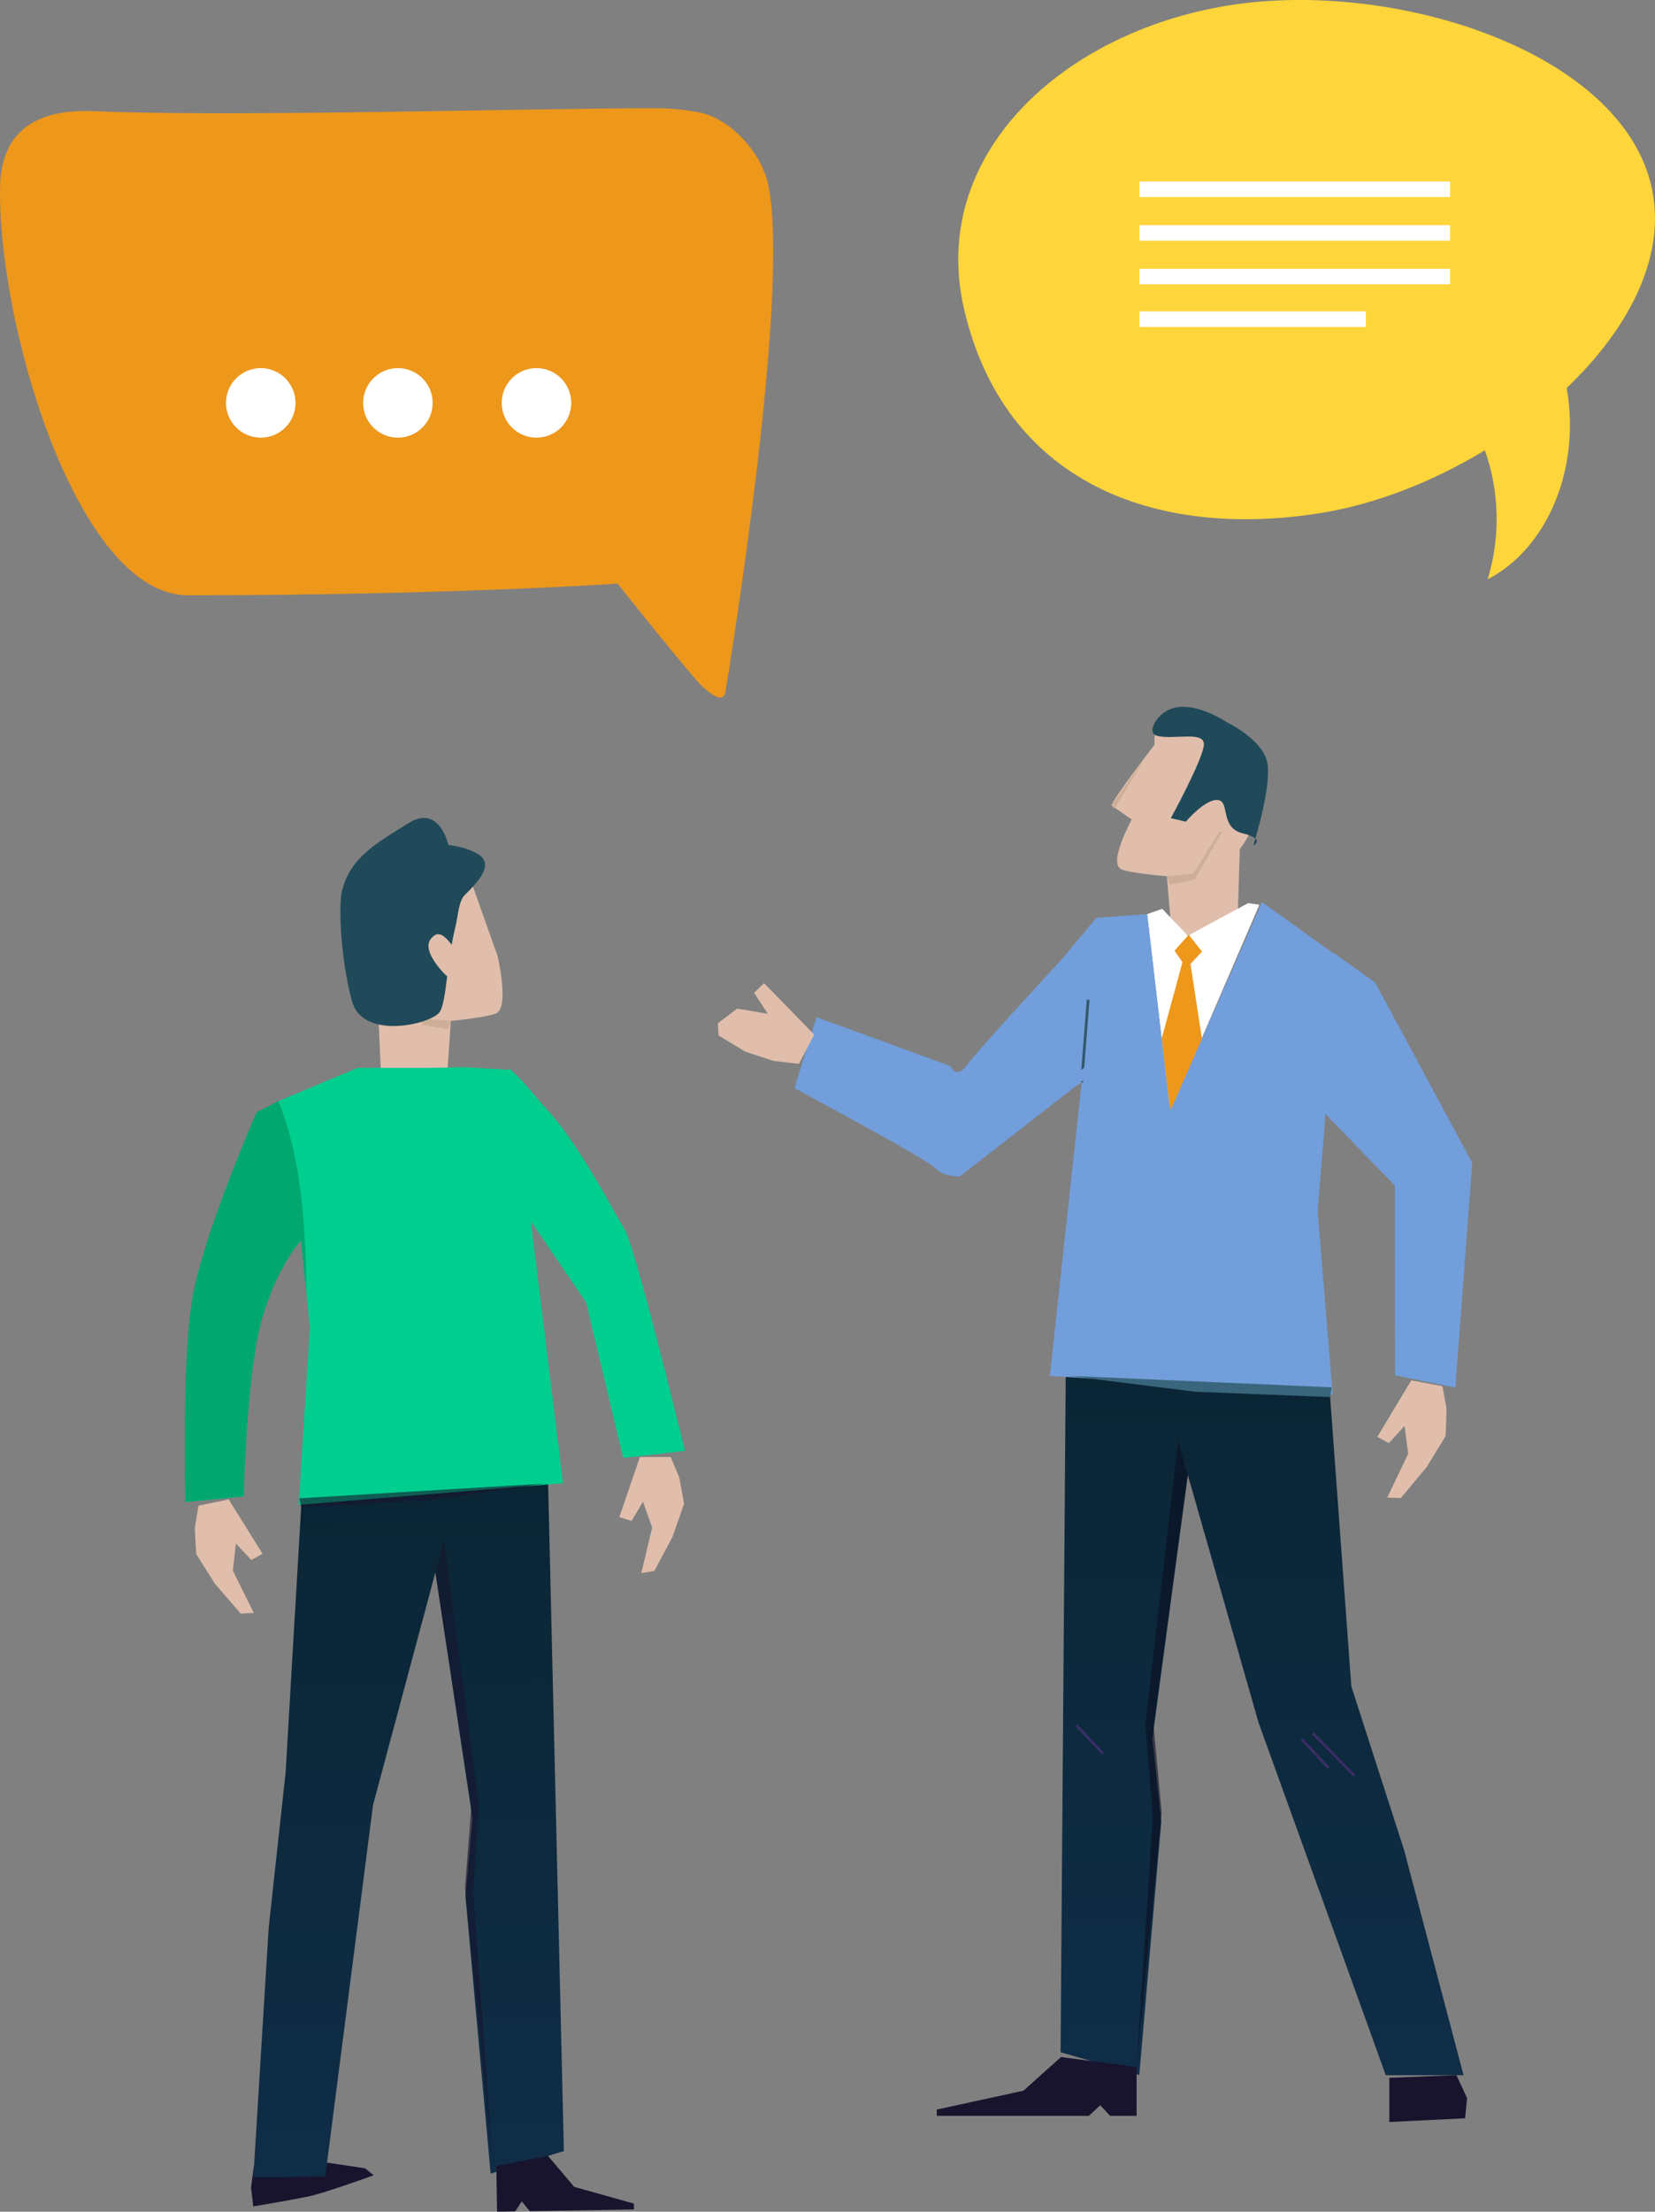 <svg xmlns="http://www.w3.org/2000/svg" xmlns:xlink="http://www.w3.org/1999/xlink" id="Layer_2" viewBox="0 0 267.53 357.37"><rect x="0" y="0" width="267.53" height="357.37" fill="#808080" stroke="none"/><defs><style>.cls-1{fill:#fff;}.cls-2{fill:#00ce8f;}.cls-3{fill:#325869;}.cls-4{fill:#fcfdff;}.cls-5{fill:#3a2e65;}.cls-6{fill:#b4d6df;}.cls-7{fill:#e0beab;}.cls-8{fill:#39667c;}.cls-9{fill:#fed53a;}.cls-10{fill:#00a870;}.cls-11{fill:#0d0e20;}.cls-11,.cls-12{opacity:.6;}.cls-13{fill:none;isolation:isolate;}.cls-14{fill:#352d62;}.cls-15{fill:url(#Dégradé_sans_nom_3-2);}.cls-12,.cls-16{fill:#18142d;}.cls-17{fill:#729edb;}.cls-18{fill:url(#Dégradé_sans_nom_3);}.cls-19{fill:#204a59;}.cls-20{fill:#6eb4c7;}.cls-21{fill:#ed971b;}.cls-22{fill:#cdaf97;}</style><linearGradient id="D&#xE9;grad&#xE9;_sans_nom_3" x1="-1218.19" y1="335.31" x2="-1218.19" y2="220.31" gradientTransform="translate(-1014.18) rotate(-180) scale(1 -1)" gradientUnits="userSpaceOnUse"><stop offset="0" stop-color="#0f2d47"></stop><stop offset="1" stop-color="#0a2635"></stop></linearGradient><linearGradient id="D&#xE9;grad&#xE9;_sans_nom_3-2" x1="64.38" y1="351.39" x2="64.38" y2="238.17" gradientTransform="translate(-4.02 1.15) rotate(-.93)" xlink:href="#D&#xE9;grad&#xE9;_sans_nom_3"></linearGradient></defs><g id="Layer_1-2"><g class="cls-13"><path class="cls-4" d="m250.74,59.49h-2.77v-1.82h2.77v-3.22h1.7v3.22h2.77v1.82h-2.77v3.22h-1.7v-3.22Z"></path></g><path class="cls-20" d="m224.24,320.04l-1.46-6.05c.68-.08,1.36-.19,2.03-.36,1.07-.27,2.11-.66,3.11-1.16l1.46,6.05c-1,.49-2.04.87-3.11,1.14-.67.17-1.35.29-2.03.36Z"></path><path class="cls-6" d="m173.17,246.53l.73-2.89c1.5.48,3.02.91,4.57,1.28.96.23,1.93.44,2.9.62l-.73,2.89c-.97-.19-1.93-.4-2.9-.63-1.55-.37-3.07-.8-4.57-1.27Z"></path><path class="cls-7" d="m200.42,137.2s5.31-6.75,3.76-14.5c-.82-4.09-11.02-7.11-14.51-7.11-3.49,0-3.04,4.74-3.04,4.74,0,0-6.45,8.34-6.97,9.8l3.28,2.29s-3.84,6.97-1.71,8.03c1.26.62,7.39,1.14,7.39,1.14l.88,10.32,10.57-3.29.34-11.42Z"></path><path class="cls-19" d="m194.6,120.4c.22-2.44-5.04-.76-7.62-1.53-1.64-.49-.06-3.28,2-4.21,3.82-1.72,9.33,2.04,9.33,2.04,0,0,5.62,2.66,6.51,6.37.89,3.7-2.22,13.55-2.22,13.55,0,0,2.09-1.03-1.7-1.96-3.79-.93-2.01-5.18-4.04-5.39-2.03-.21-5.18,3.5-5.18,3.5l-2.41-.57s5.11-9.36,5.33-11.8Z"></path><polygon class="cls-22" points="197.59 134.42 193.14 142.13 189.07 142.97 188.63 141.58 192.9 141.14 197.11 134.42 197.59 134.42"></polygon><polygon class="cls-22" points="181.38 128.65 185.26 122.13 179.67 130.13 180.19 130.67 181.38 128.65"></polygon><polygon class="cls-18" points="171.44 331.6 184.16 335.29 187.72 294.34 186.29 280.91 192.01 238.33 203.44 278.33 224.01 335.31 236.58 335.31 226.98 298.96 218.44 272.48 214.87 223.74 187.87 221.99 172.29 220.31 171.44 331.6"></polygon><path class="cls-17" d="m132,164.36l21.67,7.91s.91,2.29,2.62-.17c1.08-1.55,9.46-10.72,15.48-17.26l5.45-6.53.62-.05c.1-.11.16-.17.16-.17l-.02.16,7.46-.54,3.71,31.91,14.85-33.86,17.57,12.61,4.73,8.3,1.14,18-12.73-10.11-1.71,21.16,2.43,29.6-45.72-3,5.14-47.41-3.75,2.42-15.96,12.77s-2.86,0-3.79-1.24c-.93-1.24-22.93-13.04-22.93-13.04l3.57-11.46Z"></path><polygon class="cls-11" points="185.15 278.62 186.35 293.62 183.73 334.01 187.78 292.9 186.46 278.76 192.01 238.33 190.44 232.76 185.15 278.62"></polygon><rect class="cls-5" x="212.36" y="280.2" width=".44" height="6.27" transform="translate(-136.29 222.02) rotate(-43.15)"></rect><polygon class="cls-16" points="151.43 341.88 176.01 341.88 177.86 340.17 179.44 341.88 183.73 341.88 183.73 334.01 171.51 332.38 165.44 337.82 151.43 340.87 151.43 341.88"></polygon><polygon class="cls-16" points="224.58 342.88 236.83 342.28 237.15 339.03 235.44 335.31 224.58 335.74 224.58 342.88"></polygon><polygon class="cls-1" points="189.15 179.62 203.58 146.19 201.76 145.93 192.01 151.19 187.87 146.85 185.44 147.71 189.15 179.62"></polygon><polygon class="cls-21" points="191.15 155.47 187.79 167.79 189.15 179.62 194.3 167.89 192.44 155.76 194.3 153.76 192.16 151.04 189.86 153.62 191.15 155.47"></polygon><polygon class="cls-17" points="207.44 152.33 189.15 179.62 204.01 145.76 207.01 149.76 204.21 149.89 207.44 152.33"></polygon><polygon class="cls-17" points="180.86 149.9 189.15 179.62 185.44 147.71 180.86 149.9"></polygon><polygon class="cls-8" points="215.01 225.74 193.15 224.88 172.72 222.31 215.29 224.17 215.01 225.74"></polygon><polygon class="cls-17" points="188.05 222 187.69 221.98 188.97 179.64 180.69 150.38 181.04 150.28 189.34 179.59 189.34 179.62 188.05 222"></polygon><rect class="cls-14" x="210.56" y="169.68" width="9.18" height=".44" transform="translate(25.84 368.19) rotate(-84.62)"></rect><rect class="cls-3" x="168.7" y="168.01" width="13.38" height=".44" transform="translate(-6.04 329.93) rotate(-85.52)"></rect><polygon class="cls-7" points="123.52 158.86 121.9 160.42 124.12 163.81 119.16 162.98 116.04 165.34 116.16 167.32 120.45 169.92 125.05 171.43 129.15 171.9 131.62 167.18 123.52 158.86"></polygon><rect class="cls-5" x="215.36" y="278.68" width=".44" height="9.58" transform="translate(-136.75 231.54) rotate(-44.36)"></rect><rect class="cls-5" x="175.93" y="277.92" width=".44" height="6.27" transform="translate(-144.58 196.48) rotate(-43.15)"></rect><polygon class="cls-17" points="175.29 172.47 175.15 174.52 155.15 190.09 175.29 172.47"></polygon><polygon class="cls-12" points="224.29 182.14 224.29 182.14 214.87 174.9 215.29 172.9 225.57 182.09 224.29 182.14"></polygon><polygon class="cls-17" points="225.47 191.57 213.34 179.07 215.71 154.04 222.31 158.78 237.99 187.9 235.25 224.2 225.51 222.24 225.47 191.57"></polygon><polygon class="cls-7" points="222.64 232.18 224.52 233.18 227.05 230.4 227.63 234.91 224.25 241.98 226.44 242.06 230.65 237.02 233.69 232.03 233.84 227.66 233.17 223.99 228.13 223.04 222.64 232.18"></polygon><path class="cls-7" d="m61.02,160.75s-5.42-6.69-4-14.5c.75-4.12,10.9-7.32,14.39-7.38s5.15,4.68,5.15,4.68l3.87,10.92s1.94,8.14-.17,9.24c-1.25.65-7.38,1.26-7.38,1.26l-.71,10.38-10.61-2.31-.54-12.28Z"></path><polygon class="cls-22" points="63.8 157.91 68.38 165.59 72.46 166.36 72.88 164.96 68.6 164.59 64.28 157.9 63.8 157.91"></polygon><path class="cls-16" d="m49.65,354.95c-3.44.69-8.71,1.57-8.71,1.57l-.36-3.04.46-3.48,12.02-.53,5.96.89,1.38,1.13s-8.09,2.94-10.75,3.47Z"></path><polygon class="cls-15" points="91.15 347.57 79.31 351.22 75.24 306.39 76.37 293.81 70.38 254.07 60.3 291.66 52.58 351.66 40.95 351.85 43.43 311.52 46.17 286.41 48.79 241.69 74.01 239.65 88.56 237.84 91.15 347.57"></polygon><path class="cls-2" d="m110.72,234.43s-8.17-33.61-9.81-35.89c-1.04-1.44-7.1-13.6-12.83-19.63l-3.82-4.41-1.69-1.64c-.1-.1-.42-.16-.42-.16l.02.15-6.98-.4-6.14.1h-11.23s-12.83,5.37-12.83,5.37l-12.5,33.27-2.53,31.5,9.45-.91-.73-29.6,9.98-11.77,1.43,14.1-1.8,28.65,42.72-3.5-5.55-45.2-.06,2.27,9.34,13.72,5.99,25.13,10.01-1.15Z"></path><polygon class="cls-12" points="77.41 291.65 76.51 305.7 79.69 350.01 75.16 305.05 76.19 291.81 70.38 254.07 71.76 248.84 77.41 291.65"></polygon><polygon class="cls-16" points="102.48 357.01 85.64 357.29 84.34 355.7 83.29 357.32 80.35 357.37 80.23 350 88.57 348.34 92.82 353.36 102.46 356.06 102.48 357.01"></polygon><polygon class="cls-7" points="42.44 251.07 40.63 252.07 38.13 249.41 37.64 253.8 41.03 260.62 38.91 260.73 34.74 255.9 31.71 251.1 31.49 246.86 32.09 243.28 36.97 242.28 42.44 251.07"></polygon><polygon class="cls-12" points="48.68 243.57 69.12 242.43 88.19 239.71 48.39 242.1 48.68 243.57"></polygon><polygon class="cls-7" points="100.11 245.14 102.1 245.75 103.94 242.64 105.42 246.83 103.67 254.18 105.77 253.85 108.73 248.28 110.58 242.98 109.82 238.79 108.42 235.42 103.44 235.44 100.11 245.14"></polygon><path class="cls-19" d="m78.18,138.88c-.75-1.29-3.72-2.14-5.71-2.34,0,0-1.41-6.68-6.43-3.54-5.02,3.14-9.43,5.52-10.74,10.91-.67,2.75-.12,11.72,1.62,17.93,1.75,6.21,12.51,3.71,14.09,1.77.62-.77.93-3.05,1.28-5.84-.61-.54-1.25-1.25-1.85-2.1-1.69-2.39-1.28-3.58-.49-4.3.74-.68,1.56-.7,3.06,1.29.17-.98.37-1.95.6-2.88.47-1.83.49-4.15,1.55-5.19,2.26-2.21,3.88-4.24,3.02-5.71Z"></path><path class="cls-10" d="m44.99,177.93l-3.5,1.79s-9.04,20.45-10.57,31.15c-1.53,10.7-.97,31.83-.97,31.83l9.45-.91s.4-18.5,2.66-27.54c2.26-9.04,6.59-13.83,6.59-13.83l.87,8.53c0-.57,0-1.15-.01-1.72-.18-11.07-1.16-21.25-4.52-29.3Z"></path><path class="cls-21" d="m124.07,29.4c-1.18-4.89-6-10.2-10.96-11.22-2.51-.51-5.05-.69-7.19-.69-21.38,0-68.22,1.45-90.76.47C4.32,17.49.2,22.61.02,29.94c-.54,21.98,12.35,66.25,30.38,66.25,42.01,0,69.43-1.89,69.43-1.89,0,0,12.26,15.43,13.86,16.78,1.6,1.35,3.28,2.6,3.61.58,2.19-13.6,10.43-67.1,6.77-82.26Z"></path><path class="cls-9" d="m267.15,31.07C262.96,8.44,225.43-3.48,198.51.89c-26.91,4.37-48.35,24.23-42.7,48.91,6.46,28.19,30.94,37.44,57.85,33.07,8.83-1.44,18.07-5.08,26.36-10.11,1.22,3.4,1.91,7.17,1.91,11.15,0,3.42-.53,6.68-1.45,9.69,7.8-3.99,13.3-13.65,13.3-24.94,0-2.05-.19-4.05-.53-5.97,9.83-9.37,15.9-20.74,13.89-31.62Z"></path><circle class="cls-1" cx="42.15" cy="65.1" r="5.62"></circle><circle class="cls-1" cx="64.32" cy="65.1" r="5.62"></circle><circle class="cls-1" cx="86.72" cy="65.1" r="5.62"></circle><rect class="cls-1" x="184.19" y="29.33" width="50.21" height="2.51"></rect><rect class="cls-1" x="184.19" y="36.38" width="50.21" height="2.51"></rect><rect class="cls-1" x="184.19" y="43.43" width="50.21" height="2.51"></rect><rect class="cls-1" x="184.19" y="50.32" width="36.59" height="2.51"></rect></g></svg>